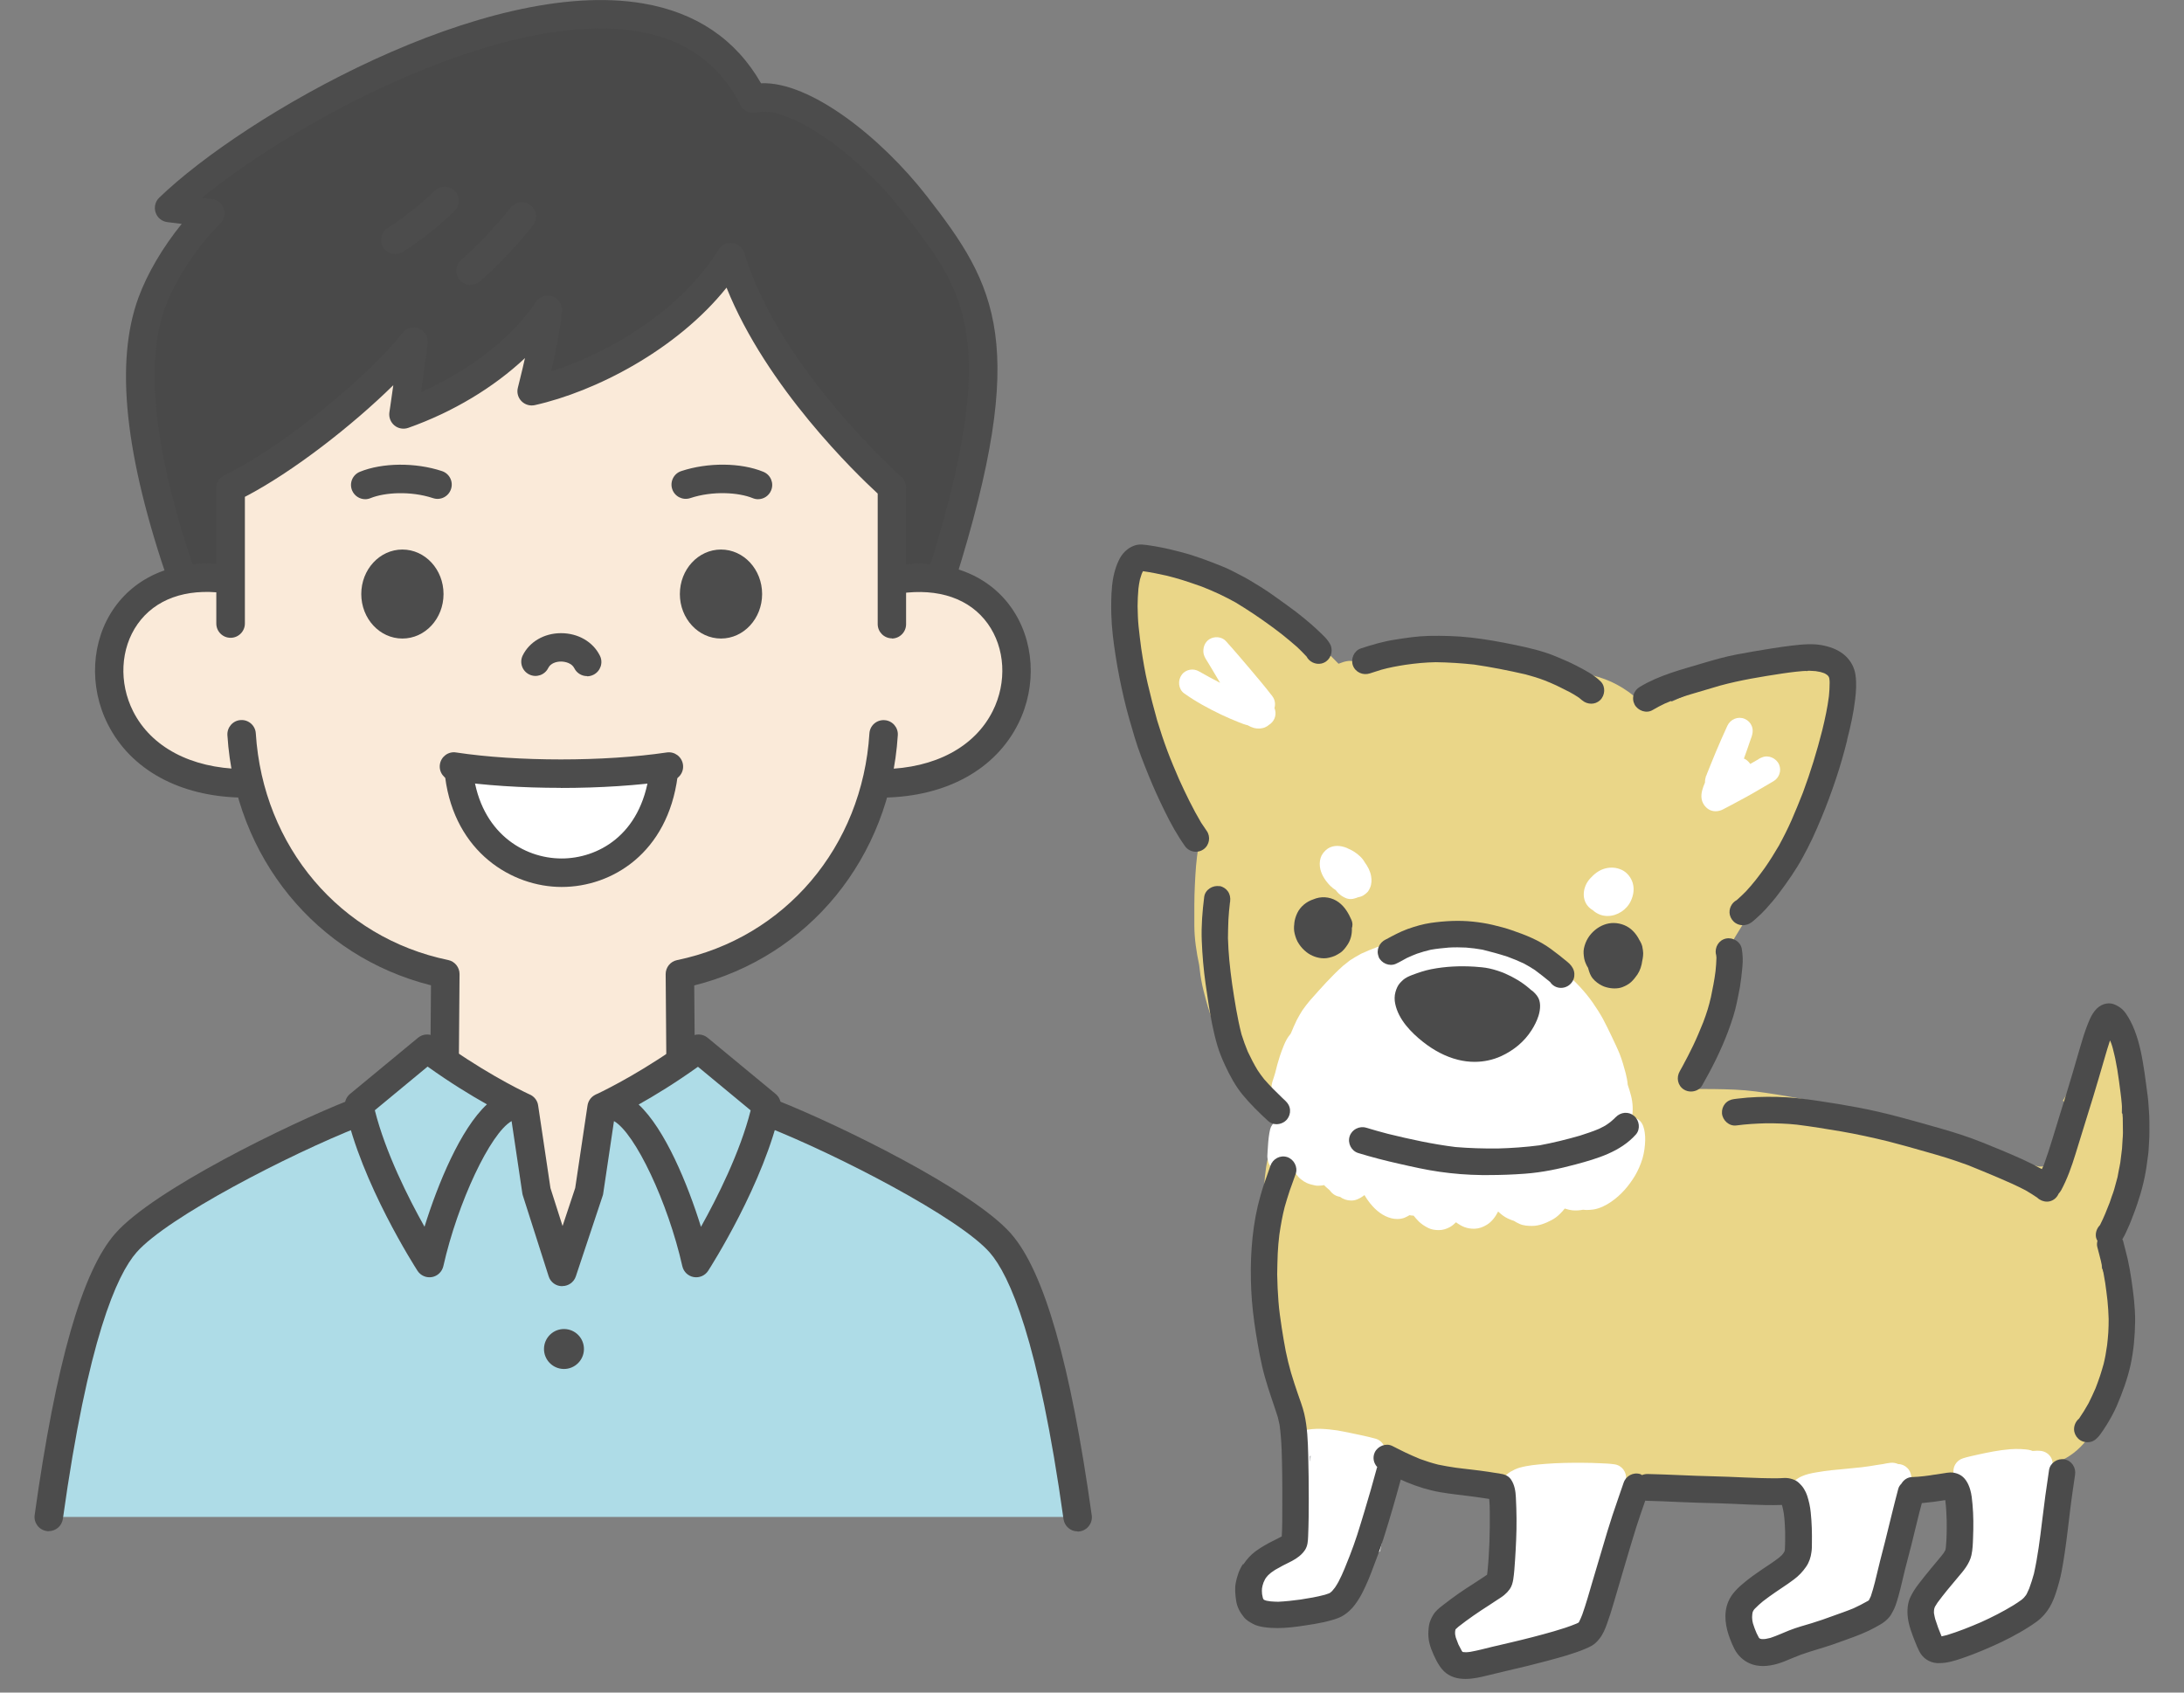 <?xml version="1.0" encoding="UTF-8"?><svg id="_レイヤー_23" xmlns="http://www.w3.org/2000/svg" width="240" height="186" viewBox="0 0 240 186"><rect x="0" y="0" width="240" height="186" fill="#808080" stroke="none"/><defs><style>.cls-1{fill:#faead9;}.cls-2{fill:#494949;}.cls-3{fill:#5a5c62;}.cls-4{fill:#ead688;}.cls-5{fill:#fff;}.cls-6{fill:#4c4c4c;}.cls-7{fill:#aedce7;}.cls-8{fill:#4b4b4b;}</style></defs><path class="cls-7" d="M118.42,166.7H5.39c2.06-14.69,4.82-25.84,8.46-30,3.79-4.32,18.59-11.71,25.64-14.49l-.02-.69,7.47-6.19c5.73,4.25,10.66,6.47,10.66,6.47l1.37,9.21,2.83,8.86,2.95-8.86,1.37-9.21s4.93-2.22,10.65-6.47l7.48,6.19.03.69c7.04,2.78,21.9,10.17,25.69,14.49,3.65,4.15,6.4,15.31,8.46,30Z"/><path class="cls-2" d="M103.41,63.87c8.08-25.73,4.54-32-2.65-41.24-5.59-7.19-13.7-12.78-17.86-11.68-11.19-22.35-53.09,1.3-64.18,12,0,0,2.19.26,4.52.59-2.6,2.63-5.13,6.29-6.41,9.79-2.71,7.36-.88,18.33,3.37,30.63,2.78-.52,5.3-.26,5.3-.26v-9.97c6.89-3.3,16.57-11.48,20.11-16.08-.59,4.52-1.12,7.99-1.12,7.99,5.9-2.08,12.33-6.17,15.86-11.51-.2,2.95-1.77,8.97-1.77,8.97,6.5-1.44,16.76-6.49,21.88-14.75,3.95,13.21,17.7,25.31,17.7,25.31v10.12c2.73-.5,5.25.11,5.25.11Z"/><path class="cls-1" d="M74.87,116.78c-4.82,3.31-8.63,5.03-8.63,5.03l-1.37,9.2-2.95,8.86-2.83-8.86-1.37-9.21s-3.96-1.78-8.9-5.22l.21-9.46c-6.74-1.34-18.3-7.62-21.53-20.95-20.07.03-20.33-24.49-1.81-22.46l-.18-10c6.89-3.3,16.57-11.48,20.11-16.08-.59,4.52-1.12,7.99-1.12,7.99,5.9-2.08,12.33-6.17,15.86-11.51-.2,2.95-1.77,8.97-1.77,8.97,6.5-1.44,16.76-6.49,21.88-14.75,3.95,13.21,17.7,25.31,17.7,25.31l.09,10.08c18.52-2.03,18.26,22.49-1.81,22.46-1.32,6.75-7.73,18.11-21.64,20.95l.06,9.65Z"/><path class="cls-5" d="M50.51,84.43c5.45.7,16.32.7,22.17.09-.7,15.56-21.48,14.87-22.17-.09Z"/><path class="cls-6" d="M97.13,87.65c-.85,0-1.55-.68-1.56-1.54-.02-.86.67-1.58,1.54-1.59,5.64-.1,10-2.43,11.98-6.38,1.59-3.17,1.37-6.94-.55-9.61-1.97-2.74-5.39-3.92-9.62-3.32-.86.12-1.65-.47-1.77-1.33s.47-1.65,1.33-1.77c5.36-.76,9.96.91,12.6,4.59,2.59,3.6,2.91,8.64.81,12.84-2.52,5.03-7.88,7.98-14.72,8.11-.01,0-.02,0-.03,0Z"/><path class="cls-6" d="M26.57,87.65s-.02,0-.03,0c-6.81-.13-12.17-3.06-14.69-8.06-2.11-4.17-1.83-9.2.72-12.81,2.59-3.67,7.11-5.39,12.39-4.71.86.11,1.46.89,1.35,1.75-.11.86-.9,1.46-1.75,1.35-4.16-.53-7.51.68-9.44,3.41-1.89,2.68-2.08,6.44-.49,9.59,1.99,3.93,6.35,6.24,11.96,6.34.86.02,1.55.73,1.54,1.59-.02.85-.71,1.54-1.56,1.54Z"/><path class="cls-6" d="M48.74,65.28c0,2.7-2.02,4.89-4.52,4.89s-4.52-2.19-4.52-4.89,2.02-4.89,4.52-4.89,4.52,2.19,4.52,4.89Z"/><path class="cls-6" d="M74.71,65.28c0,2.7,2.03,4.89,4.52,4.89s4.52-2.19,4.52-4.89-2.02-4.89-4.52-4.89-4.52,2.19-4.52,4.89Z"/><path class="cls-6" d="M64.51,74.3c-.57,0-1.13-.32-1.4-.87-.27-.54-.96-.73-1.47-.73h0c-.51,0-1.14.19-1.39.7-.38.78-1.32,1.1-2.09.72-.78-.38-1.1-1.32-.72-2.09.74-1.5,2.34-2.44,4.19-2.45h.02c1.87,0,3.51.94,4.27,2.47.39.77.07,1.71-.7,2.1-.22.11-.46.17-.7.17Z"/><path class="cls-6" d="M40.14,54.86c-.62,0-1.2-.37-1.45-.97-.33-.8.05-1.71.85-2.04,2.47-1.01,6.1-1.05,9.03-.08.82.27,1.27,1.16.99,1.98-.27.82-1.16,1.27-1.98.99-2.49-.82-5.33-.62-6.86,0-.19.08-.4.12-.59.12Z"/><path class="cls-6" d="M83.3,54.86c-.2,0-.4-.04-.59-.12-1.52-.62-4.36-.83-6.86,0-.82.27-1.71-.17-1.98-.99-.27-.82.17-1.71.99-1.98,2.93-.97,6.56-.94,9.03.08.8.33,1.18,1.24.85,2.04-.25.61-.83.97-1.45.97Z"/><path class="cls-6" d="M48.86,117.47s0,0-.01,0c-.86,0-1.56-.71-1.55-1.58l.06-7.61c-12.6-3.17-21.53-14.06-22.37-27.49-.05-.86.6-1.61,1.46-1.66.86-.06,1.61.6,1.66,1.46.79,12.45,9.28,22.46,21.14,24.91.73.15,1.25.8,1.25,1.54l-.07,8.87c0,.86-.71,1.55-1.56,1.55Z"/><path class="cls-6" d="M74.78,117.47c-.86,0-1.56-.69-1.56-1.55l-.07-8.87c0-.75.52-1.39,1.25-1.54,11.86-2.45,20.36-12.46,21.14-24.91.05-.86.79-1.52,1.66-1.46.86.05,1.52.8,1.46,1.66-.85,13.44-9.77,24.33-22.37,27.49l.06,7.61c0,.86-.69,1.57-1.55,1.58,0,0,0,0-.01,0Z"/><path class="cls-6" d="M20.06,65.23c-.65,0-1.26-.41-1.48-1.05-4.87-14.09-5.97-24.39-3.36-31.49.98-2.66,2.68-5.54,4.75-8.09-.93-.12-1.56-.19-1.57-.19-.6-.07-1.11-.48-1.3-1.06-.19-.57-.04-1.21.4-1.63C26.85,12.7,53.36-2.59,70.68.38c5.84,1,10.19,3.95,12.95,8.77,5.39-.23,13.2,5.95,18.23,12.42,7.67,9.86,11.29,16.22,3.09,42.31-.26.82-1.14,1.28-1.96,1.02-.82-.26-1.28-1.14-1.02-1.96,8.09-25.74,4.07-30.9-2.58-39.45-5.86-7.54-13.25-11.91-16.22-11.13-.72.19-1.47-.15-1.8-.81-2.24-4.48-6.01-7.2-11.21-8.09C55.44.94,32.64,13.2,22.21,21.73c.36.05.73.1,1.11.15.59.08,1.08.49,1.27,1.05s.05,1.18-.37,1.6c-2.62,2.65-4.94,6.19-6.06,9.23-2.32,6.3-1.18,16.19,3.38,29.38.28.82-.15,1.71-.97,1.99-.17.06-.34.09-.51.09Z"/><path class="cls-6" d="M98.02,70.15c-.86,0-1.57-.7-1.57-1.57v-14.34c-2.42-2.23-12.21-11.68-16.61-22.63-5.48,6.85-14.43,11.43-21.07,12.91-.53.12-1.09-.05-1.47-.44-.38-.39-.53-.95-.39-1.48,0-.03.38-1.47.78-3.25-3.42,3.22-7.93,5.94-12.83,7.67-.52.18-1.1.08-1.52-.27s-.63-.9-.55-1.44c0-.02.18-1.17.43-2.98-4.43,4.36-11.01,9.52-16.31,12.27v13.92c0,.86-.7,1.57-1.57,1.57s-1.57-.7-1.57-1.57v-14.89c0-.6.35-1.15.89-1.41,6.59-3.16,16.08-11.13,19.55-15.62.43-.56,1.19-.76,1.84-.49.65.27,1.04.95.95,1.65-.27,2.06-.53,3.92-.73,5.33,4.51-2.01,9.63-5.4,12.61-9.91.39-.59,1.13-.85,1.81-.62.67.23,1.11.88,1.06,1.59-.12,1.8-.71,4.61-1.18,6.66,6.47-2.05,14.3-6.76,18.4-13.37.32-.52.93-.81,1.54-.73.61.08,1.12.51,1.29,1.1,3.78,12.62,17.1,24.46,17.24,24.58.34.3.53.73.53,1.17v15.04c0,.86-.7,1.57-1.57,1.57Z"/><path class="cls-6" d="M5.36,168.27c-.07,0-.15,0-.22-.02-.86-.12-1.45-.91-1.33-1.77,2.33-16.67,5.22-26.78,8.85-30.92,4.21-4.81,19.03-12.02,25.66-14.64.8-.32,1.71.08,2.03.88.32.8-.08,1.71-.88,2.03-7.72,3.05-21.08,9.94-24.46,13.79-2.18,2.48-5.35,9.58-8.1,29.29-.11.78-.78,1.35-1.55,1.35Z"/><path class="cls-6" d="M118.42,168.29c-.77,0-1.44-.57-1.55-1.35-2.75-19.71-5.93-26.81-8.11-29.3-3.38-3.85-16.74-10.74-24.46-13.79-.8-.32-1.2-1.23-.88-2.03.32-.8,1.23-1.2,2.03-.88,6.63,2.62,21.45,9.83,25.66,14.64,3.63,4.15,6.53,14.26,8.86,30.94.12.86-.48,1.65-1.33,1.77-.07.01-.15.02-.22.02Z"/><path class="cls-6" d="M61.78,141.34s0,0-.01,0c-.68,0-1.28-.44-1.48-1.09l-2.83-8.86c-.03-.08-.04-.16-.06-.25l-1.18-7.94c-2.33,1.32-5.92,8.92-7.5,15.94-.14.61-.63,1.09-1.25,1.2-.62.11-1.25-.16-1.59-.69-.25-.39-6.2-9.66-7.95-17.9-.12-.57.08-1.16.53-1.53l7.48-6.18c.56-.46,1.35-.48,1.93-.05,4.83,3.58,9.12,5.71,10.14,6.19.11.05.22.1.32.15.46.25.75.69.81,1.17l1.35,9.06,1.33,4.17,1.39-4.18,1.35-9.05c.07-.48.35-.92.81-1.17.11-.06.21-.11.32-.15,1.02-.49,5.31-2.61,10.14-6.19.58-.43,1.38-.41,1.93.05l7.48,6.18c.45.37.65.96.53,1.53-1.76,8.24-7.7,17.51-7.95,17.9-.34.53-.97.8-1.59.69-.62-.11-1.11-.58-1.25-1.2-1.58-7.01-5.18-14.61-7.51-15.94l-1.18,7.94c-.01.09-.03.18-.06.26l-2.95,8.86c-.21.64-.81,1.07-1.48,1.07ZM41.19,122.01c1.17,4.65,3.7,9.67,5.46,12.8,1.45-4.67,3.94-10.74,6.86-13.45-1.75-.98-4.03-2.37-6.52-4.15l-5.79,4.79ZM70.17,121.37c2.92,2.71,5.41,8.78,6.86,13.45,1.75-3.14,4.29-8.15,5.46-12.8l-5.79-4.79c-2.49,1.78-4.77,3.17-6.52,4.15Z"/><path class="cls-6" d="M43.44,27.93c-.52,0-1.03-.26-1.33-.73-.46-.73-.24-1.7.5-2.16,2.8-1.75,5.12-4.04,5.14-4.07.61-.61,1.6-.61,2.21,0,.61.61.61,1.6,0,2.21-.1.1-2.58,2.56-5.69,4.5-.26.16-.55.24-.83.24Z"/><path class="cls-6" d="M51.7,31.31c-.44,0-.88-.19-1.19-.55-.56-.66-.48-1.65.18-2.21,2.74-2.34,5.39-5.69,5.42-5.72.53-.68,1.52-.8,2.2-.26.68.53.8,1.52.26,2.2-.12.15-2.86,3.63-5.85,6.17-.29.25-.66.37-1.01.37Z"/><path class="cls-6" d="M64.17,148.28c-.02,1.21-1.02,2.18-2.23,2.16-1.21-.02-2.18-1.02-2.16-2.23.02-1.21,1.02-2.18,2.23-2.16,1.22.02,2.18,1.02,2.16,2.23Z"/><path class="cls-6" d="M61.63,86.58c-4.25,0-8.48-.27-11.98-.8-.85-.13-1.44-.93-1.31-1.78.13-.86.93-1.45,1.78-1.31,6.73,1.02,16.25,1.02,23.15,0,.85-.13,1.65.46,1.78,1.32.13.86-.46,1.65-1.32,1.78-3.59.53-7.86.8-12.1.8Z"/><path class="cls-6" d="M61.72,97.47h-.01c-5.41,0-11.72-3.78-12.79-12.05-.11-.86.49-1.64,1.35-1.75.85-.11,1.64.49,1.75,1.35.83,6.43,5.47,9.32,9.69,9.32h.01c3.87,0,8.71-2.46,9.63-9.41.11-.86.9-1.46,1.76-1.35.86.11,1.46.9,1.35,1.76-1.1,8.38-7.19,12.13-12.73,12.13Z"/><path class="cls-3" d="M161.08,183.31c.69,0,1.4-.17,2.25-.38.7-.17,1.4-.35,2.1-.51,1.48-.34,2.95-.7,4.42-1.09,1.34-.36,2.73-.73,4.01-1.27.17-.07.34-.15.5-.24.17-.09.32-.24.51-.48.29-.37.49-.88.65-1.34.24-.69.47-1.38.68-2.08l.1-.32c.4-1.39.81-2.78,1.22-4.17l.27-.92c.3-1,.6-2.01.91-3.01.29-.9.59-1.79.9-2.68l.11-.31c.17-.49.63-.82,1.14-.82.04,0,.07,0,.11,0,.04,0,.07,0,.11.02,1.15.03,2.3.08,3.45.13h.14c1.35.07,2.71.1,4.06.14.84.02,1.68.06,2.52.1,1.15.05,2.34.11,3.49.11.36,0,.73,0,1.1-.02.01,0,.03,0,.04,0,.5,0,.95.31,1.13.78l.06.18c.1.38.16.67.21.97.09.68.14,1.35.16,2.21,0,.68.01,1.35-.03,2.01,0,.03-.01.12-.02.15,0,.05-.02.11-.03.16-.02.08-.04.15-.06.22-.02.05-.08.18-.1.23-.08.15-.14.24-.2.32-.12.15-.19.24-.26.32-.16.16-.28.27-.41.38-.51.41-1.03.75-1.55,1.09l-.49.32c-.53.36-1.16.8-1.76,1.29-.69.57-1.21,1.07-1.46,1.68-.36.85-.28,1.92.22,3.2.13.33.26.65.43.96.25.48.63.84,1.1,1.05.28.12.61.18.97.18s.75-.06,1.17-.17c.46-.12.91-.32,1.4-.52l.19-.08c.68-.29,1.34-.53,2.02-.74l.59-.18c.91-.28,1.77-.54,2.63-.85l.72-.26c.83-.3,1.61-.58,2.35-.93.4-.19.79-.4,1.18-.62.29-.17.51-.34.7-.57.08-.1.19-.29.26-.43.08-.16.17-.32.22-.49.32-.91.53-1.84.77-2.83l.23-.94c.11-.45.58-2.25.7-2.71l.65-2.64c.17-.67.34-1.34.52-2.01.13-.49.56-.85,1.07-.9.78-.07,1.59-.17,2.49-.32.07-.01.13-.02.19-.02.27,0,.52.09.74.25.27.2.44.5.47.84l-.02-.12c.12.86.16,1.58.18,2.43,0,1.01,0,2.07-.1,3.12-.02.15-.04.25-.05.35,0,.06-.03.14-.05.19-.02.05-.04.1-.06.14-.02.03-.08.16-.09.19-.07.11-.14.22-.21.33-.33.45-.65.82-.96,1.19-.17.2-.34.4-.51.61-.47.58-.94,1.16-1.39,1.75-.28.36-.51.73-.7,1.11-.19.39-.26.96-.18,1.6.09.74.4,1.54.7,2.31.16.4.3.72.45,1.02.18.35.53.58.94.61.07,0,.13,0,.19,0,.7,0,1.48-.26,2.17-.5,1.24-.43,2.56-.97,4.15-1.72.56-.26,1.15-.57,1.9-1,.69-.39,1.27-.76,1.77-1.13.43-.31.79-.72,1.07-1.2.23-.39.44-.87.6-1.4.27-.86.45-1.51.57-2.13.34-1.8.57-3.67.78-5.49.13-1.11.27-2.22.43-3.33.09-.59.18-1.19.27-1.78.02-.11-.03-.24-.13-.29-.02,0-.03,0-.05,0-.56,0-1.06-.39-1.18-.94-.13-.55.14-1.11.64-1.36.74-.36,1.43-.92,2.05-1.65.23-.27.57-.43.92-.43.06,0,.12,0,.19.01l.12.02s.14-.05.37-.36c.24-.32.46-.66.67-1.01.4-.64.72-1.25.97-1.83.72-1.65,1.19-3.04,1.48-4.35.3-1.38.46-2.87.48-4.55.02-1.47-.19-2.98-.39-4.4-.11-.72-.24-1.44-.4-2.15-.08-.37-.18-.74-.28-1.11-.06-.25-.13-.49-.19-.74-.02-.05-.05-.1-.06-.12-.14-.35-.12-.74.07-1.07.02-.04.06-.09.08-.13.17-.29.35-.7.55-1.14l.11-.26c.1-.22.19-.46.27-.69l.15-.38c.14-.36.27-.72.39-1.09.5-1.46.85-2.92,1.02-4.36l.06-.46c.04-.26.08-.52.09-.77l.08-1.41c.02-.27.01-.54,0-.81v-.51c0-.29,0-.59-.02-.88l-.04-.54c-.03-.52-.07-1.04-.13-1.56-.1-.83-.21-1.66-.33-2.49-.23-1.55-.48-3.05-1.03-4.45-.11-.29-.23-.57-.38-.84-.29-.55-.51-.95-.83-1.14-.2-.12-.33-.19-.43-.2,0,0,0,0-.01,0-.11,0-.21.03-.29.07-.38.2-.65.71-.92,1.41-.35.86-.62,1.8-.88,2.71l-.72,2.5c-.22.77-.45,1.51-.68,2.24l-.16.51c-.02.08-.05.15-.09.22,0,.09-.03.18-.06.28,0,0-.71,2.32-.87,2.85-.42,1.37-.85,2.8-1.35,4.18-.02.04-.07.16-.09.2-.17.34-.49.61-.86.69-.21.04-.41.07-.6.07s-.39-.02-.57-.07c-.18,0-.37-.05-.54-.14l-.21-.11c-.41-.22-.83-.44-1.25-.63-1.25-.56-2.62-1.13-4.32-1.81-1.22-.49-2.59-.94-4.31-1.44l-.45-.13c-1.36-.39-2.71-.78-4.08-1.14-1.24-.32-2.86-.73-4.49-1.03-1.4-.26-2.88-.5-4.4-.73-.55-.08-1.11-.15-1.66-.21l-.69-.13c-1.49-.28-2.99-.52-4.46-.71-1.38-.18-2.77-.23-4.45-.25h-1.66c-.53,0-.99-.34-1.15-.84-.16-.5.02-1.05.44-1.36,1.21-2.07,2.12-3.97,2.8-5.79.19-.52.38-1.03.53-1.55.14-.46.27-.93.36-1.4l.09-.45c.09-.4.17-.8.24-1.21.1-.61.18-1.26.26-2.12.06-.61.04-1.16-.06-1.7,0,0-.04-.05-.13-.09-.49-.22-.78-.74-.7-1.28,0,0,.02-.13.02-.14.03-.16.09-.33.17-.47l.9-1.46c.22-.36.61-.58,1.04-.58.01,0,.03,0,.05,0,.22-.05.48-.28.63-.43l.18-.17c.28-.24.54-.51.79-.78.51-.55.96-1.08,1.35-1.61.87-1.16,1.78-2.42,2.52-3.79.36-.67.72-1.34,1.04-2.03.33-.71.64-1.44.95-2.17.57-1.36,1.11-2.8,1.6-4.29.41-1.21.79-2.54,1.2-4.17.32-1.27.68-2.77.86-4.3.09-.74.16-1.61.04-2.4-.08-.54-.32-.99-.71-1.37-.4-.39-.97-.65-1.77-.84-.38-.09-.81-.13-1.3-.13-.62,0-1.26.07-1.91.15-.74.09-1.47.19-2.2.31-1.25.2-2.49.41-3.73.64-1.23.23-2.42.58-3.64.94l-.95.28c-2.02.59-3.92,1.15-5.62,2.17-.08.05-.12.09-.14.12,0,.04,0,.07,0,.09-.07.43-.37.8-.78.95-.14.05-.28.07-.42.07-.29,0-.57-.1-.79-.29-.51-.44-1.05-.81-1.59-1.11-.7-.38-1.47-.68-2.37-.91-.14-.04-.27-.1-.39-.18-.52-.37-1.12-.68-1.74-1-.69-.36-1.42-.67-2.1-.95-1.42-.59-2.96-.93-4.42-1.23-1.27-.26-2.95-.58-4.65-.77-1.13-.12-2.29-.18-3.57-.18-.3,0-.6,0-.9.01-1.17.02-2.37.21-3.53.39-1.32.21-2.59.6-3.56.92-.05.02-.11.12-.11.23,0,.35-.15.69-.41.92-.22.2-.51.3-.8.3-.05,0-.11,0-.17-.01l-.18-.03c-.17.01-.42.11-.72.23-.14.06-.3.08-.44.08-.32,0-.63-.13-.87-.36l-.71-.72s-.15-.13-.17-.15c-.35-.34-.47-.86-.29-1.32.03-.08.05-.15.04-.19,0-.03-.06-.11-.16-.25-.15-.22-.4-.46-.64-.68l-.14-.13c-.26-.25-.52-.5-.79-.73-.67-.58-1.19-1.01-1.7-1.39-.71-.53-1.42-1.05-2.14-1.56-.53-.38-1.07-.76-1.63-1.1l-1.2-.73c-.21-.13-.44-.25-.66-.37l-.36-.19c-.53-.28-1.15-.61-1.78-.86-1.41-.57-2.93-1.16-4.47-1.55-.76-.2-1.46-.37-2.16-.5-.34-.06-.67-.12-1.01-.17l-.14-.02c-.25-.04-.51-.08-.77-.08-.14,0-.24.02-.32.05-.14.06-.21.09-.28.13-.12.08-.21.16-.31.24-.15.13-.31.37-.44.65-.32.68-.53,1.49-.63,2.48-.1,1-.09,2-.07,2.85.04,1.54.25,3.06.47,4.48.22,1.45.51,2.93.88,4.51.34,1.47.76,2.91,1.17,4.26.41,1.36.94,2.69,1.49,4.04.5,1.23,1.08,2.51,1.78,3.93.73,1.49,1.4,2.64,2.11,3.62.07.09.18.1.21.1.07-.01.14-.02.21-.02.32,0,.63.12.86.34.28.27.42.65.36,1.04-.19,1.21-.27,2.43-.32,3.47-.07,1.51-.06,3.08-.05,4.47,0,1.21.17,2.5.5,4.05.01.04.02.09.02.14.07.76.18,1.47.32,2.15.06.29.14.58.21.86l.09.35c.16.62.32,1.14.49,1.67.02.05.03.11.04.16l.06.37c.05.27.09.55.15.82.17.82.35,1.56.56,2.26.19.62.45,1.28.79,2.02.6,1.29,1.14,2.19,1.75,2.94.84,1.03,1.81,1.96,2.73,2.81.43.1.79.41.91.84.12.42.02.87-.29,1.19-.18.57-.23,1.14-.26,1.62l-.08,1.12c.03.16.04.43,0,.6-.06.23-.1.47-.14.71-.08.55-.13,1.1-.17,1.65,0,.1-.03.2-.06.3l-.09.27c-.23.69-.43,1.41-.62,2.19-.33,1.38-.54,2.83-.65,4.45-.1,1.39-.11,2.86-.04,4.5.06,1.33.21,2.76.49,4.51.24,1.55.52,3.2.97,4.8.24.85.53,1.69.81,2.53.2.6.41,1.21.6,1.81.09.34.16.65.22.95.26,1.8.28,3.54.31,5.23,0,0,0,.45,0,.47.01,1.2.02,2.4,0,3.6v.59c0,.9-.01,1.79-.07,2.69-.02.41-.26.79-.62.99-.28.15-.56.3-.84.44-.34.17-.69.34-1.01.54-.3.18-.6.37-.88.57-.37.27-.73.65-1.05,1.13-.27.41-.47.95-.6,1.6-.1.49-.04,1.04.05,1.56.06.42.27.83.62,1.25.11.13.37.27.61.4.1.06.34.16.81.23.41.06.83.09,1.29.09.97,0,1.96-.13,2.89-.28.66-.1,1.32-.2,1.97-.35.33-.07.66-.15.98-.25.16-.05.32-.11.48-.17.24-.1.48-.26.78-.53.36-.32.67-.79.94-1.24.18-.3.33-.61.48-.93l.1-.2c.19-.4.35-.82.52-1.23l.09-.24c.29-.73.56-1.47.83-2.22.02-.05.03-.09.06-.13.01-.05.03-.11.04-.14l.1-.28c.1-.27.19-.55.28-.82.62-1.94,1.23-4.04,1.88-6.41.09-.34.33-.63.65-.78.16-.08.34-.12.52-.12s.34.04.5.11l.23.1c.13.06.26.12.4.18,1.21.5,2.32.83,3.41,1.01.8.14,1.61.23,2.41.33l1.05.13c.43.06.86.12,1.28.19l.6.09c.56.08.98.54,1.03,1.1.04.48.05.97.06,1.45.02,2.7-.06,4.86-.27,6.82-.02.14-.03.25-.05.36-.05.32-.23.6-.49.78-.12.08-.51.35-.51.35-.31.21-.61.41-.92.61l-.14.09c-.54.35-1.07.69-1.59,1.06-.56.4-1.12.8-1.65,1.22-.32.26-.62.49-.73.69-.19.31-.29.56-.32.77-.06.37-.07.67-.05.97.05.68.38,1.42.74,2.12.2.39.4.68.61.88.42.41,1.04.5,1.48.5h.02Z"/><path class="cls-4" d="M123.73,70.15c-.04-.31-.08-.62-.1-.94-.01-.28,0-.56.03-.84.06-.58.53-1.05,1.08-1.19-.11-.38-.21-.76-.32-1.14-.1-.36-.2-.72-.29-1.08-.1-.4-.21-.82-.16-1.23.1-.7.64-1.28,1.31-1.47.86-.24,1.79-.08,2.63.2,1.05.36,2.02.85,2.96,1.42.37.04.74.11,1.11.19.8.16,1.58.41,2.35.69,1.55.55,3.02,1.26,4.46,2.06,1.35.75,2.66,1.6,3.95,2.46,1.29.86,2.53,1.83,3.63,2.93.24.24.48.49.72.73.37-.14.73-.28,1.13-.31.41-.03.8.07,1.11.31.12-.02.24-.03.36-.05.33-.04.66-.08.98-.11,0,0,.01,0,.02,0,.19-.04.39-.07.58-.11.44-.14.9-.25,1.35-.33.05-.06.11-.11.17-.16.28-.21.58-.31.91-.4.53-.14,1.06-.23,1.59-.34,1.86-.38,3.81-.36,5.69-.15,2.08.24,4.16.73,6.06,1.62.27.13.53.27.8.41,1,.32,1.99.64,2.99.96.27-.35.69-.58,1.14-.57.45,0,.87.08,1.29.19.04,0,.09.01.13.02.55.08,1.1.17,1.64.3.93.24,1.84.57,2.68,1.03.86.47,1.69,1.03,2.36,1.75.02,0,.05-.01.07-.02.24-.11.49-.22.74-.31.73-.26,1.61-.45,2.33-.03.2.12.35.27.49.45.49-.22.98-.44,1.48-.63,0,0,.01,0,.02,0,.14-.34.41-.64.77-.8,1.01-.45,2.05-.82,3.09-1.18.13-.04.25-.08.38-.12.21-.42.62-.73,1.12-.82.64-.12,1.3-.13,1.96-.17.41-.02.83-.06,1.25-.04.46.02.93.03,1.39.12.27.06.53.16.77.29.53-.18,1.09-.36,1.66-.27.31.05.67.11.94.29,0,0,.01,0,.02.01.27-.32.7-.51,1.12-.52.93-.01,1.85.72,2.2,1.56.41.97.3,2.02.06,3.02-.32,1.39-.84,2.72-1.4,4.03-.77,1.81-1.58,3.6-2.35,5.4-.59,1.39-1.12,2.8-1.67,4.21-.28.72-.56,1.44-.85,2.15-.29.73-.58,1.46-.91,2.17-.35.73-.68,1.47-1.08,2.17-.38.68-.77,1.35-1.17,2.02-.41.68-.82,1.36-1.24,2.03-.2.32-.4.65-.6.98-.03.05-.06.1-.09.15-.14.97-.35,1.93-.54,2.88-.16.82-.38,1.62-.58,2.43-.11.45-.28.89-.42,1.32-.13.39-.29.77-.44,1.15-.13.33-.3.65-.46.97-.2.4-.4.79-.63,1.17-.1.16-.24.29-.38.4-.21.8-.42,1.61-.65,2.41-.36,1.27-.73,2.54-1.14,3.81,1-.01,2-.01,3,0,1.53.02,3.07.06,4.59.26,1.52.2,3.03.44,4.53.72.81.15,1.63.31,2.43.48.75.16,1.48.35,2.21.55,1.5.41,2.98.9,4.44,1.41,1.42.5,2.84,1.02,4.25,1.55,1.53.58,3.05,1.17,4.54,1.83.66.29,1.31.61,1.96.92.87.42,1.74.87,2.64,1.21.2.06.39.12.59.17.05,0,.11.02.16.02.02,0,.04,0,.05,0,.03-.03.06-.06.09-.09.1-.12.2-.24.29-.36.09.06.18.12.27.18.19.12.42.18.63.23.13.03.26.05.38.05.38,0,.75-.14,1.03-.42.1-.1.17-.2.24-.31.06.03.13.05.2.07.69.19,1.45-.17,1.73-.84.27-.65.48-1.33.71-1.99.2-.58.4-1.16.59-1.74.12-.31.26-.62.3-.95.03-.14.04-.27.05-.41,0-.19-.05-.37-.1-.56-.07-.28-.23-.52-.44-.7.11-.18.21-.35.32-.53.26-.46.51-.93.75-1.4.33-.76.63-1.52.92-2.29.13-.39.26-.78.39-1.17.1-.29.22-.58.36-.85.1-.2.2-.39.34-.57.16-.22.34-.38.56-.55.66-.49,1.53-.35,2.04.26.26.31.39.65.44,1.05.02.16.04.32.05.48.25,2.3.37,4.62.31,6.93.26.19.48.45.57.77.03.11.07.23.09.35.11.21.18.45.19.7.01.24.02.47.02.71,0,.12.02.24.02.36.04.76.05,1.52,0,2.28-.09,1.49-.39,2.97-.77,4.42-.3,1.15-.69,2.28-1.12,3.38-.23.58-.46,1.15-.69,1.73-.14.41-.29.82-.58,1.15,0,.05.02.1.02.16.03.34.05.68.06,1.01.31.71.58,1.44.82,2.18,1.02,3.19,1.23,6.61.35,9.85-.22.8-.48,1.58-.8,2.34-.11.26-.21.55-.34.81-.03.09-.08.17-.12.25.03.25.01.5-.06.77-.12.43-.33.85-.54,1.24-.22.39-.45.76-.72,1.12-.78,1.07-1.77,1.99-2.98,2.56-1.26.6-2.61,1.02-3.97,1.33-1.38.31-2.78.57-4.18.78-.67.1-1.35.15-2.02.19-.34.02-.68.04-1.02.06-.22,0-.44.03-.67.03s-.47-.02-.69-.09c-.38-.13-.71-.37-.89-.71-.25.03-.5.06-.75.08-.11.01-.22.01-.33.02,0,.01,0,.03-.01.04-.12.29-.34.49-.57.69-.24.22-.63.32-.93.42-.38.14-.77.27-1.16.37-.94.25-1.89.39-2.85.55-.62.1-1.25.14-1.87.21-.26.03-.52.04-.78.06-.35.02-.71.06-1.06.07-.79.03-1.57.05-2.36.05-.73,0-1.46-.03-2.19-.08-1.59-.1-3.18-.19-4.78-.23-1.58-.04-3.16-.18-4.69-.56-1.55-.39-3.05-.94-4.54-1.5,0,0,0,0,0,0-.13,0-.27,0-.4,0-.17.4-.52.76-.95.85-.76.16-1.51.3-2.28.38-.78.09-1.57.15-2.35.2-.78.04-1.56.07-2.34.07-.85,0-1.7-.03-2.55-.08-1.9-.13-3.77-.45-5.65-.76-.49-.08-.98-.17-1.46-.25-.66-.06-1.33-.12-1.99-.19-1.04-.12-2.12-.19-3.14-.45-.32-.08-.58-.29-.77-.54-.84-.11-1.68-.26-2.51-.47-.7-.18-1.39-.38-2.08-.59-.25-.08-.51-.16-.76-.24,0,.17-.03.34-.1.51-.2.5-.56.82-1.08.97-.16.04-.33.06-.5.06-.23,0-.46-.03-.68-.04-.49-.04-.98-.08-1.47-.13-1-.12-1.99-.34-2.94-.66-.55-.19-1.09-.38-1.62-.62-.48-.22-.96-.47-1.41-.74-.43-.26-.87-.53-1.29-.82-.24-.16-.47-.33-.69-.5-.13-.1-.24-.21-.33-.34-.32-.24-.62-.5-.91-.78-.57-.55-.55-1.51,0-2.06.04-.04.09-.06.14-.09-.58-1.28-1.09-2.59-1.54-3.92-.32-.93-.61-1.86-.88-2.8-.73-.08-1.28-.68-1.3-1.42-.06-1.73-.1-3.45-.12-5.18-.19-1.34-.3-2.71-.29-4.07,0-1.58.09-3.18.37-4.74.14-.79.32-1.57.5-2.35.05-.74.12-1.48.23-2.22.18-1.15.57-2.28.99-3.37.04-.15.07-.29.11-.44.11-.4.23-.78.36-1.17-.46-.4-.92-.8-1.37-1.23-.49-.47-.95-.97-1.39-1.48-.06-.07-.11-.14-.17-.21-.49-.07-.93-.38-1.16-.86-.42-.91-.84-1.83-1.24-2.75-1.2-2.22-2.16-4.59-2.8-7.04-.01-.03-.01-.06-.02-.09-.11-.42-.23-.84-.32-1.27-.16-.75-.27-1.51-.35-2.28-.3-1.42-.52-2.85-.53-4.3,0-1.51-.02-3.03.06-4.54.07-1.37.14-2.72.39-4.07.08-.41.17-.81.27-1.21-.26-.44-.51-.88-.76-1.32-.23-.41-.46-.81-.67-1.23-.31-.61-.61-1.23-.92-1.84-.33-.67-.61-1.35-.9-2.04-.28-.66-.55-1.32-.8-1.99-.11-.29-.22-.57-.33-.86,0-.01-.01-.03-.02-.04-.15-.31-.29-.63-.44-.95-.27-.6-.54-1.2-.8-1.81-.23-.54-.43-1.08-.63-1.63-.18-.48-.36-.95-.51-1.44-.2-.68-.41-1.36-.61-2.03-.07-.23-.11-.47-.16-.7-.01-.05-.02-.1-.04-.16-.29-.86-.57-1.73-.84-2.6-.12-.39-.05-.79.15-1.12Z"/><path class="cls-8" d="M162.56,109.19c.18.03.36.05.54.09.33.09.66.2.98.31.24.1.47.2.7.32.32.18.64.38.94.59.17.13.35.26.51.4,0,0,0,.01,0,.02-.06.13-.12.26-.18.39-.12.21-.24.41-.37.6-.11.15-.23.3-.36.44-.12.11-.23.22-.36.33-.17.14-.35.26-.54.39-.16.09-.32.18-.49.27-.22.1-.44.18-.66.26-.2.05-.39.1-.59.14-.14.02-.28.03-.41.04-.26,0-.52-.01-.78-.04-.17-.02-.33-.05-.49-.09-.23-.06-.46-.13-.69-.21-.31-.13-.62-.27-.92-.42-.3-.17-.59-.35-.87-.55-.33-.25-.64-.51-.96-.78-.26-.25-.51-.51-.75-.79-.1-.14-.21-.28-.3-.43-.08-.15-.17-.3-.24-.45-.02-.05-.04-.1-.06-.15.26-.1.52-.19.78-.28.42-.12.84-.22,1.27-.31.67-.1,1.35-.16,2.03-.19.76,0,1.51.03,2.26.1Z"/><path class="cls-8" d="M161.21,114.52c.24-.06.45-.17.64-.34.07.03.14.06.21.08.47.15.99.04,1.39-.25.07-.05.13-.1.19-.16.09.04.17.07.26.1.59.21,1.2-.04,1.56-.49h0c.39.09.77.09,1.13-.11.34-.18.57-.49.7-.85.14-.41.17-.82.08-1.25-.11-.48-.18-.99-.37-1.45-.15-.38-.32-.73-.64-1-.31-.26-.69-.34-1.09-.32-.2,0-.38.07-.55.16-.26-.08-.54-.1-.8-.04-.27.07-.51.2-.69.39-.06-.03-.12-.07-.19-.1-.35-.19-.77-.18-1.13-.03-.01-.02-.02-.03-.03-.05-.14-.21-.36-.35-.57-.48-.59-.39-1.34-.24-1.8.22-.58-.24-1.29-.08-1.69.42-.01.02-.03.04-.05.06-.03-.02-.06-.04-.1-.06-.21-.25-.5-.42-.83-.46-.56-.06-1.14,0-1.58.41-.4.38-.58.95-.45,1.48.14.63.72,1.09,1.36,1.12.04,0,.07,0,.1,0,.05.03.09.06.13.09.13.11.26.22.39.34.22.23.43.46.64.69.1.13.21.25.32.37.13.14.28.23.43.33.36.24.78.28,1.16.16.14.21.29.42.47.6.3.29.67.46,1.07.46.11,0,.22-.01.33-.04Z"/><path class="cls-5" d="M212.79,173c.36-.36.75-.69,1.13-1.03.1-.09.19-.19.29-.28.12-.26.23-.53.33-.8.05-.17.09-.34.13-.51.04-.25.07-.5.1-.74.05-.8.06-1.6.08-2.4.01-.45.03-.9.09-1.34.04-.32.1-.65.19-.96-.07-.82-.14-1.63-.2-2.45-.1-.14-.17-.29-.22-.45-.21-.78.26-1.56,1.02-1.79.52-.16,1.05-.27,1.58-.39.57-.13,1.13-.24,1.71-.35.62-.11,1.24-.2,1.86-.25.4-.03.79-.04,1.18-.02.36.02.76.04,1.11.14.07.02.13.05.19.07.32-.03.64-.04.96,0,.44.07.83.32,1.06.71.2.35.23.73.15,1.12-.06.25-.17.46-.31.63.35.23.61.6.66,1.03.05.37.07.73.04,1.1-.02.24-.04.48-.08.72-.05.31-.1.61-.15.92-.08.5-.19,1-.32,1.48-.06.24-.13.47-.19.7-.01.32-.04.67-.13.97-.08.25-.17.46-.31.66-.06.4-.13.81-.19,1.21-.05.27-.1.54-.15.81-.07.37-.13.74-.22,1.1-.21.83-.41,1.67-.71,2.48-.32.89-.74,1.74-1.46,2.38-.56.5-1.16.93-1.83,1.27-.73.37-1.46.75-2.22,1.04-.74.28-1.48.55-2.23.79-.32.1-.65.21-.98.3-.36.1-.76.21-1.15.21-.24,0-.47-.04-.69-.14-.4-.18-.73-.41-.97-.78-.19-.29-.33-.63-.38-.98-.29-.3-.52-.69-.6-1.07-.24-1.09.01-2.29.5-3.29.33-.68.8-1.29,1.33-1.82Z"/><path class="cls-5" d="M192,174.55c.65-.51,1.31-1,2-1.47.64-.43,1.32-.81,1.96-1.23.08-.05.15-.11.23-.17l.14-.13s.07-.09.11-.14c.02-.03.04-.07.06-.1.08-.18.16-.37.23-.56.05-.17.1-.33.14-.5.02-.16.04-.31.06-.47.04-.83,0-1.67-.04-2.5-.05-.53-.1-1.06-.16-1.6-.08-.75-.26-1.57.04-2.28.48-1.12,1.76-1.42,2.84-1.6.53-.09,1.06-.17,1.6-.23,1.12-.12,2.24-.2,3.36-.33.54-.06,1.08-.15,1.62-.24.24-.04.49-.07.73-.11.28-.06.55-.11.83-.14.29-.03.58.02.84.14.38,0,.74.16,1.01.43.24.23.36.52.42.84.11.55-.1,1.13-.24,1.66-.19.73-.38,1.47-.59,2.2-.42,1.53-.83,3.06-1.3,4.57-.26.82-.52,1.64-.81,2.45-.26.71-.59,1.43-1.01,2.06-.63.95-1.36,1.86-2.34,2.48-.8.51-1.69.84-2.57,1.19-.7.28-1.41.52-2.12.76-.76.27-1.52.54-2.29.76-.74.21-1.49.41-2.25.54-.39.07-.79.13-1.18.16-.37.04-.75.08-1.12.08-.11,0-.22,0-.33-.01-.14,0-.27-.02-.41-.05-.22-1-.43-1.99-.65-2.99-.07-.38-.13-.75-.3-1.09-.1-.21-.24-.39-.4-.53.24-.32.51-.63.8-.91.35-.33.71-.65,1.09-.95Z"/><path class="cls-5" d="M158.65,180.03c.18-.55.44-1.1.76-1.59.33-.5.68-.99,1.1-1.42.17-.18.35-.35.52-.53.65-.65,1.38-1.24,2.08-1.84.35-.31.7-.61,1.02-.95.05-.06.1-.11.15-.18.07-.11.13-.22.19-.33.03-.06.05-.13.08-.19.06-.19.11-.37.16-.56.07-.36.11-.71.14-1.07.06-1.1,0-2.2-.06-3.3-.05-.69-.11-1.39-.15-2.08-.04-.66-.08-1.31-.02-1.97.05-.53.21-1.14.56-1.56.24-.28.5-.55.83-.74.31-.18.63-.33.97-.43.92-.26,1.87-.34,2.83-.42,1.38-.11,2.76-.13,4.14-.12.63,0,1.26.02,1.89.05.53.02,1.07.04,1.59.12.79.11,1.35.85,1.25,1.64,0,.03-.01.07-.02.1,0,0,0,0,.01,0,.5.29.79.88.71,1.45-.16,1.14-.47,2.23-.77,3.34-.16.61-.33,1.23-.49,1.84-.4,1.51-.82,3.01-1.26,4.51-.2.69-.41,1.38-.62,2.06-.26.82-.5,1.65-.79,2.45-.14.39-.32.75-.59,1.07-.26.32-.6.54-.95.75-.63.36-1.37.56-2.08.72-.78.17-1.57.34-2.36.51-1.5.32-3,.58-4.5.85-.91.2-1.81.46-2.7.72-.24.07-.49.15-.73.21-.38.09-.74.16-1.13.17-.02,0-.03,0-.05,0-.23,0-.51-.07-.72-.16-.24-.1-.46-.28-.65-.46-.28-.28-.5-.72-.53-1.12-.02-.27-.05-.55,0-.82.05-.25.1-.5.18-.75Z"/><path class="cls-5" d="M137.65,173.52c.05-.19.1-.38.15-.57.06-.16.12-.31.19-.46.04-.08.09-.15.13-.23.07-.09.14-.18.21-.27.2-.21.41-.41.63-.6.4-.31.79-.61,1.2-.9.43-.32.83-.64,1.18-1.05.3-.35.48-.89.48-1.34,0-.28-.03-.52-.12-.79-.07-.22-.17-.42-.28-.62-.08-.14-.16-.28-.24-.41.06-.4.09-.8.12-1.2,0-.63,0-1.26-.03-1.89-.07-.96-.17-1.91-.23-2.87-.02-.38,0-.83.11-1.2.07-.21.14-.43.26-.61.13-.2.27-.37.43-.54.35-.37.91-.65,1.41-.77.63-.15,1.26-.2,1.91-.18.6.02,1.19.08,1.78.17.5.08,1,.19,1.5.29.91.19,1.82.37,2.72.62.51.14.89.55,1.02,1.04.52.1.99.47,1.15,1.03.22.8.03,1.64-.09,2.45-.14.94-.32,1.87-.52,2.8-.16.77-.33,1.55-.49,2.32-.19.91-.38,1.82-.58,2.73-.19.12-.36.29-.47.49-.72,1.27-1.37,2.58-2.09,3.86-.34.61-.69,1.21-1.03,1.82-.06.11-.13.22-.19.33-.32-.04-.64-.02-.97,0-.62.05-1.23.15-1.84.25-.88.15-1.75.32-2.63.5-1.45.29-2.92.5-4.4.62.34-.35.44-.82.46-1.29.02-.55-.21-1.07-.48-1.53,0,0,0,0,0-.01,0,0,0,0,0,0-.12-.2-.26-.38-.42-.55-.01-.1-.02-.19-.03-.28,0-.11,0-.23,0-.34.02-.27.06-.54.11-.81ZM146.6,175.42c.16-.15.31-.31.46-.47.14-.17.27-.34.39-.51.06-.09.11-.19.17-.29-.21.12-.44.19-.7.19h-.05c0,.1-.02.21-.04.31-.03.19-.1.37-.16.55-.03.1-.1.18-.15.27.02-.02.05-.04.08-.06ZM143.96,160.44c0,.06.01.12.02.18.01-.21.02-.42.04-.63-.02,0-.04.01-.06.02,0,0,0,0,0,0,0,.14,0,.29.01.43ZM143.95,160.01s0,0,0,0c0,0,0,0,0,0h0ZM143.32,169.64c.02-.18.03-.37.04-.55-.1.21-.21.42-.33.63.09-.03.19-.06.29-.08Z"/><path class="cls-5" d="M150.57,132.25c-.23-.29-.44-.6-.63-.92-.24.19-.5.35-.79.47-.21.09-.44.13-.67.13-.44,0-.89-.15-1.23-.41,0,0,0,0,0,0-.41-.06-.78-.27-1.06-.63-.02-.03-.05-.06-.08-.1-.21-.18-.42-.36-.62-.56-.06.01-.11.03-.17.04-.26.02-.54.06-.81,0-.32-.07-.62-.14-.93-.28-.23-.11-.43-.24-.62-.4-.37-.28-.62-.68-.8-1.1-.21.08-.43.13-.66.14-.07,0-.14,0-.2,0-.17.07-.35.1-.54.1-.13,0-.26-.02-.38-.05-.47-.13-.9-.53-1.02-1.02-.05-.22-.1-.44-.09-.66,0-.12.02-.25.02-.37.02-.25.03-.5.05-.76.04-.61.1-1.2.24-1.79.09-.35.32-.65.63-.84-.08-.65-.1-1.3-.1-1.96h0c0-.12.04-.23.07-.34,0,0,0,0-.01-.01-.1-.17-.15-.34-.18-.52-.06-.08-.12-.18-.16-.28-.13-.3-.12-.6-.08-.92.04-.29.16-.6.25-.88.05-.15.09-.3.14-.46.14-.61.31-1.21.5-1.8.13-.41.29-.81.45-1.21.18-.44.41-.88.72-1.23.02-.04.04-.09.07-.13.2-.48.4-.96.63-1.42.19-.36.39-.7.6-1.04.26-.38.55-.74.87-1.13l.02-.02c1.13-1.27,2.29-2.59,3.57-3.74.24-.2.49-.4.77-.61.38-.25.79-.49,1.25-.74.54-.25,1.08-.47,1.66-.69.04-.01.09-.02.14-.04,1.17-.57,2.41-1.05,3.68-1.36,1.49-.36,3.03-.58,4.56-.54,1.51.04,3.03.15,4.52.47.75.16,1.47.37,2.18.66.69.29,1.36.63,2,1,1.28.75,2.5,1.59,3.62,2.55,1.15.99,2.2,2.08,3.07,3.32.4.58.79,1.18,1.13,1.8.35.65.67,1.32.99,1.99.29.62.59,1.23.85,1.87.27.69.47,1.41.66,2.12.1.41.19.83.22,1.25.13.39.26.79.36,1.19.2.78.25,1.59.11,2.37.32.04.62.17.86.4.35.35.47.82.54,1.29.04.28.06.58.05.87-.02.68-.11,1.35-.3,2.01-.2.65-.48,1.3-.83,1.89-.68,1.12-1.52,2.1-2.61,2.85-.58.4-1.28.75-1.99.85-.24.03-.48.05-.72.05-.12,0-.25-.02-.37-.03-.37.07-.74.1-1.11.07-.31-.03-.61-.1-.91-.2-.16.21-.34.41-.53.59-.26.26-.57.5-.9.67-.65.35-1.4.65-2.15.65h-.02c-.45,0-.94-.03-1.36-.22-.23-.1-.44-.22-.65-.35,0,0-.01,0-.02,0-.42-.14-.82-.31-1.18-.58-.18-.14-.35-.28-.51-.43-.3.58-.69,1.12-1.25,1.46-.41.25-.84.41-1.33.43-.03,0-.07,0-.1,0-.35,0-.69-.06-1.02-.18-.34-.13-.64-.32-.93-.53-.2.2-.41.38-.66.52-.35.2-.79.34-1.2.34,0,0-.01,0-.02,0-.39,0-.8-.05-1.16-.23-.38-.19-.72-.41-1.03-.7-.21-.21-.4-.43-.59-.66-.15,0-.3-.02-.45-.05-.18.11-.37.21-.57.29-.25.09-.51.13-.78.13-.22,0-.43-.03-.64-.08-.94-.24-1.72-.87-2.32-1.63Z"/><path class="cls-5" d="M129.87,74.13c.45-.57,1.26-.72,1.89-.35.76.44,1.54.85,2.32,1.26-.26-.44-.53-.89-.79-1.33-.16-.26-.32-.53-.48-.8-.24-.4-.54-.78-.57-1.26-.04-.65.26-1.27.89-1.52.52-.21,1.2-.11,1.59.33.89.98,1.75,2,2.61,3.01.84,1,1.7,2,2.49,3.04.29.38.36.87.23,1.3.26.61.08,1.32-.45,1.74h0s-.08.06-.12.08c-.14.13-.3.23-.49.31-.21.08-.44.12-.68.12-.18,0-.37-.02-.54-.07-.23-.07-.45-.17-.66-.29-.32-.07-.64-.2-.95-.32-.65-.26-1.31-.54-1.94-.84-1.42-.68-2.81-1.43-4.1-2.35-.64-.46-.72-1.44-.25-2.04Z"/><path class="cls-5" d="M187.5,85.25c.05-.17.13-.33.19-.49.09-.22.17-.43.26-.65.19-.48.39-.96.59-1.44.41-.98.84-1.95,1.28-2.91.33-.72,1.17-1.08,1.91-.76.35.15.63.43.77.78.13.31.13.63.05.95-.04.18-.1.35-.17.52-.24.7-.48,1.41-.74,2.11.13.05.25.12.35.21.14.12.26.25.35.38.29-.17.58-.34.87-.5.09-.07.19-.13.3-.17.03-.01.07-.03.1-.04.72-.32,1.6.08,1.9.79.28.67,0,1.46-.62,1.82-1,.57-1.98,1.18-2.99,1.73-.52.28-1.04.57-1.56.84-.32.17-.65.34-.97.51-.26.14-.55.22-.84.22-.26,0-.52-.06-.75-.2-.43-.26-.74-.73-.8-1.23-.07-.59.15-1.18.38-1.72,0-.27.04-.49.12-.75Z"/><path class="cls-5" d="M176.66,100.66c-.27,0-.53-.04-.79-.13-.31-.11-.6-.29-.84-.51-.11-.06-.2-.13-.3-.21-1.01-.85-.83-2.35,0-3.26.45-.5.99-.94,1.66-1.11.62-.16,1.23-.12,1.82.15.59.27,1.05.86,1.22,1.48.18.66.07,1.31-.21,1.92-.45.99-1.5,1.67-2.56,1.67Z"/><path class="cls-5" d="M150.29,98.01c-.11.13-.24.22-.37.32-.2.16-.46.23-.71.28-.11.05-.23.09-.35.12-.14.05-.29.07-.44.07-.19,0-.38-.04-.56-.12-.29-.13-.53-.28-.76-.5-.11-.1-.21-.23-.31-.36-.21-.13-.41-.28-.59-.46-.5-.5-.95-1.15-1.11-1.85-.09-.4-.09-.83.03-1.22.11-.36.32-.63.59-.88.57-.52,1.38-.54,2.07-.31.15.05.3.11.44.19.2.08.4.19.59.31.46.3.9.68,1.16,1.16.33.45.6.95.7,1.51.08.42.06.88-.11,1.28-.07.16-.15.32-.26.46Z"/><path class="cls-8" d="M180.48,104.08c.05.23.08.43.09.67,0,.22-.02.41-.06.63-.01.06-.03.12-.04.19-.07.55-.24,1.08-.54,1.53-.21.3-.43.58-.7.83-.28.25-.61.42-.95.55-.26.1-.56.14-.85.14-.15,0-.3-.01-.44-.03-.33-.05-.67-.13-.97-.29-.18-.09-.34-.19-.5-.31-.18-.13-.31-.26-.46-.43-.29-.33-.42-.73-.53-1.14,0-.02,0-.03-.01-.05-.1-.14-.18-.31-.25-.47-.07-.17-.15-.37-.18-.55-.06-.37-.11-.76-.03-1.13.17-.81.58-1.49,1.22-2.02.58-.48,1.31-.78,2.07-.77.8.02,1.56.32,2.12.9.27.28.5.6.67.95.16.25.29.53.35.8Z"/><path class="cls-8" d="M148.56,102.04c.02.61-.13,1.24-.45,1.73-.23.35-.5.73-.87.96-.18.11-.35.22-.55.31-.21.09-.41.15-.63.2-.18.05-.38.07-.57.07-.69,0-1.41-.27-1.92-.68-.33-.26-.6-.55-.83-.9-.24-.35-.37-.73-.47-1.13-.09-.35-.09-.72-.04-1.08,0-.02,0-.04,0-.06.04-.4.16-.77.33-1.13.34-.71,1.02-1.26,1.77-1.5.1-.04.2-.08.3-.11.85-.26,1.78-.09,2.49.44.67.5,1.07,1.2,1.4,1.95.13.3.13.63.03.92Z"/><path class="cls-8" d="M202.99,81.32c-.36,1.43-.76,2.86-1.23,4.25-.49,1.47-1.03,2.93-1.63,4.37-.31.74-.63,1.48-.97,2.21-.33.71-.7,1.4-1.07,2.09-.76,1.4-1.67,2.68-2.62,3.95-.45.6-.93,1.16-1.43,1.71-.28.3-.57.6-.88.87-.38.34-.8.79-1.33.87-.1.02-.21.03-.31.03-.27,0-.53-.06-.78-.22-.33-.21-.56-.54-.65-.92-.14-.63.18-1.31.75-1.61.02-.01.04-.03.06-.05.33-.29.64-.59.95-.9.38-.41.74-.83,1.09-1.27.34-.43.66-.87.99-1.32.56-.8,1.07-1.62,1.56-2.46.5-.92.97-1.85,1.39-2.8.44-1,.84-2,1.24-3.01.84-2.25,1.54-4.54,2.13-6.87.3-1.23.57-2.47.73-3.73.05-.5.08-.99.08-1.49,0-.14-.01-.27-.03-.41,0-.05-.02-.1-.03-.14,0-.02-.01-.03-.02-.05-.01-.02-.02-.04-.03-.06-.01-.02-.03-.04-.04-.06-.02-.03-.05-.05-.07-.08-.04-.03-.07-.06-.1-.08-.05-.03-.09-.06-.14-.09-.06-.03-.12-.07-.19-.09-.11-.04-.23-.08-.35-.11-.18-.04-.37-.07-.55-.1-.23-.02-.47-.03-.7-.04-.98.03-1.96.16-2.93.3-2.3.35-4.6.72-6.85,1.33-1.06.31-2.12.63-3.18.94-.98.29-1.95.62-2.89,1.03-.47.22-.92.46-1.36.72-.68.41-1.61.07-1.97-.6-.18-.34-.22-.75-.1-1.12.12-.38.37-.65.71-.85,2.12-1.27,4.51-1.87,6.85-2.57,1.24-.37,2.49-.73,3.77-.97,1.25-.24,2.51-.45,3.76-.65.75-.12,1.5-.23,2.25-.32,1.19-.14,2.45-.27,3.63.01.86.2,1.68.53,2.33,1.15.59.56.95,1.26,1.07,2.06.13.89.07,1.83-.04,2.72-.18,1.51-.51,2.98-.89,4.45ZM200.67,74.06s-.03-.01-.04-.02c.02,0,.03.02.05.03,0,0,0,0,0,0ZM200.8,74.16s0,0,0,0c.02.01.03.03.04.04-.01-.01-.02-.03-.04-.04Z"/><path class="cls-8" d="M174.86,77.33c-.36,0-.72-.13-1.01-.38,0,0,0,0,.01.01-.12-.1-.23-.2-.35-.29-.32-.22-.65-.41-.99-.6-.48-.25-.97-.49-1.46-.73-.44-.21-.88-.39-1.33-.57-.34-.12-.69-.26-1.04-.36-.35-.1-.7-.2-1.05-.3-1.87-.43-3.75-.8-5.65-1.08-1.4-.15-2.8-.24-4.21-.26-.56.01-1.12.04-1.68.09-.56.05-1.12.12-1.68.2-.89.14-1.77.3-2.63.54-.42.13-.84.26-1.25.4-.75.25-1.59-.11-1.87-.87-.26-.73.12-1.62.87-1.87,1.23-.41,2.47-.77,3.76-.97,1.22-.19,2.45-.38,3.69-.41,1.54-.03,3.09.01,4.62.18,1.6.18,3.18.46,4.76.79,1.57.32,3.16.68,4.64,1.3.74.31,1.48.62,2.19.99.95.49,1.93.99,2.7,1.75.56.56.49,1.53-.07,2.06-.28.26-.62.38-.97.38Z"/><path class="cls-8" d="M122.19,64.49c.1-.99.31-1.97.74-2.88.17-.37.42-.75.72-1.03.14-.13.28-.24.44-.35.15-.1.31-.17.48-.24.59-.26,1.28-.12,1.89-.03.35.05.69.11,1.04.18.76.14,1.5.33,2.24.52,1.58.4,3.11.99,4.62,1.6.65.26,1.28.59,1.9.92.36.19.73.37,1.08.59.4.24.8.49,1.2.73.58.36,1.15.75,1.7,1.15.73.52,1.45,1.04,2.17,1.58.61.46,1.19.95,1.77,1.45.34.29.65.6.97.9.28.27.58.55.8.87.16.22.31.46.36.74.14.78-.32,1.56-1.11,1.73-.63.14-1.33-.19-1.62-.77-.33-.36-.67-.69-1.02-1.03-.53-.46-1.06-.91-1.61-1.35-.44-.35-.89-.68-1.35-1.02-.62-.45-1.25-.89-1.89-1.32-.64-.43-1.29-.83-1.94-1.23-.59-.32-1.17-.63-1.77-.91-.64-.3-1.28-.57-1.94-.83-.71-.25-1.41-.49-2.13-.72-.56-.18-1.12-.32-1.69-.47-.87-.2-1.74-.37-2.63-.5-.01.02-.02.04-.04.06-.04.08-.08.16-.11.24-.07.2-.13.4-.19.6-.07.34-.13.68-.17,1.03-.06.63-.08,1.27-.09,1.9.02.75.03,1.5.11,2.25.09.81.18,1.61.29,2.41.2,1.3.41,2.59.71,3.86.32,1.37.67,2.73,1.05,4.08.34,1.12.71,2.23,1.12,3.33.39,1.04.83,2.07,1.27,3.09.74,1.63,1.52,3.24,2.43,4.78.2.3.4.6.61.9.46.64.31,1.57-.34,2.03-.25.18-.54.27-.84.27-.46,0-.91-.21-1.19-.6-.85-1.19-1.57-2.49-2.21-3.8-.65-1.32-1.26-2.65-1.81-4.01-.55-1.36-1.1-2.74-1.52-4.15-.43-1.43-.85-2.87-1.19-4.33-.35-1.52-.66-3.05-.9-4.6-.24-1.53-.44-3.09-.48-4.64-.02-1-.02-2,.08-3Z"/><path class="cls-8" d="M134,97.36c.37.07.71.28.93.59.23.33.3.71.25,1.1,0,.04,0,.08-.02.12-.07.63-.14,1.26-.17,1.89-.03.68-.04,1.35-.05,2.03.03.82.07,1.63.15,2.44.08.87.19,1.74.31,2.61.28,1.85.56,3.71,1.03,5.53.2.65.43,1.27.69,1.9.33.7.68,1.38,1.08,2.04.23.34.46.67.72.99.63.72,1.31,1.4,2,2.06.1.1.21.2.32.3.29.27.49.6.52,1,.03.38-.09.76-.33,1.05-.28.34-.72.53-1.16.53-.32,0-.65-.11-.89-.33-1-.92-1.99-1.88-2.85-2.93-.78-.96-1.38-2.07-1.9-3.19-.33-.71-.63-1.43-.85-2.18-.23-.78-.42-1.57-.58-2.37-.29-1.47-.51-2.95-.72-4.43-.22-1.58-.36-3.17-.42-4.77-.06-1.6.07-3.2.27-4.78.1-.79.94-1.31,1.69-1.17Z"/><path class="cls-8" d="M188.56,104.87c-.14-.78.31-1.56,1.11-1.73.75-.16,1.59.33,1.73,1.11.12.68.14,1.34.07,2.02-.07.74-.15,1.48-.27,2.21-.1.57-.23,1.14-.34,1.7-.1.51-.24,1.01-.39,1.51-.17.55-.36,1.09-.56,1.63-.77,2.06-1.77,4.05-2.86,5.96-.25.44-.74.67-1.23.67-.27,0-.54-.07-.78-.22-.69-.44-.85-1.32-.45-2.01.1-.17.2-.35.29-.52.41-.76.81-1.52,1.18-2.3.4-.83.75-1.68,1.1-2.54.18-.48.35-.95.5-1.44.13-.43.24-.86.34-1.29,0,0,0,.02,0,.02.2-.98.4-1.94.52-2.93.05-.49.09-.97.1-1.46,0-.1-.02-.2-.03-.3,0-.04-.01-.07-.02-.11Z"/><path class="cls-8" d="M136.63,171.92c.37-.55.81-1.06,1.35-1.45.31-.23.63-.43.97-.63.61-.37,1.27-.65,1.9-1,.07-1.07.06-2.14.06-3.21.01-1.28,0-2.55-.01-3.83,0,.06,0,.13,0,.19-.03-1.81-.04-3.63-.29-5.42-.06-.28-.12-.56-.19-.83-.46-1.46-1-2.9-1.41-4.37-.46-1.62-.74-3.28-1.01-4.94-.24-1.54-.43-3.09-.5-4.64-.07-1.54-.07-3.09.04-4.63.11-1.57.32-3.12.68-4.65.19-.77.4-1.54.65-2.29.24-.71.5-1.41.74-2.12.26-.75,1.06-1.19,1.83-.95.74.24,1.2,1.08.95,1.83-.2.6-.43,1.19-.64,1.79-.21.62-.4,1.25-.58,1.88-.12.48-.23.96-.32,1.45-.1.52-.18,1.05-.26,1.57-.08.69-.15,1.38-.18,2.07-.03.77-.05,1.54-.06,2.31.02.99.06,1.98.14,2.97.07.97.22,1.94.36,2.9.14.86.27,1.71.44,2.56.16.8.36,1.59.58,2.37.23.76.47,1.51.73,2.26.25.74.54,1.47.72,2.23.35,1.49.4,3.03.44,4.55.04,1.58.06,3.17.06,4.76,0,1.4-.01,2.8-.07,4.2-.02.5-.05,1.02-.33,1.46-.36.55-.86.91-1.43,1.22-.33.18-.67.33-1.01.51-.29.15-.57.31-.85.47-.15.1-.3.2-.45.31-.11.09-.22.19-.33.29-.07.09-.15.17-.22.26-.04.06-.07.11-.11.17-.06.12-.12.24-.17.36-.04.12-.08.23-.11.35-.02.1-.04.2-.06.31,0,.09-.01.19-.01.28,0,.11.01.22.02.34.02.12.04.23.07.35.01.04.02.07.03.11.02.03.03.06.04.08.01.02.03.04.04.06,0,0,0,0,0,0,0,0,.01.01.02.01,0,0,0,0-.01,0,0,0,0,0,0,0,.04.02.08.04.12.06.06.02.13.04.19.06.15.03.3.05.45.07.28.02.55.04.83.04.82-.04,1.62-.13,2.43-.24.91-.14,1.81-.29,2.7-.53.15-.05.3-.1.44-.15.03-.02.07-.04.1-.05.03-.02.05-.04.08-.06.05-.05.11-.09.16-.14.11-.13.21-.26.32-.39.14-.21.27-.42.39-.64.49-.93.86-1.92,1.25-2.9.28-.74.56-1.49.8-2.24.27-.84.52-1.68.78-2.53.49-1.61.95-3.22,1.39-4.85,0-.03.03-.05.04-.08-.4-.42-.54-1.04-.28-1.61.33-.7,1.23-1.06,1.93-.71.47.23.93.48,1.4.7.54.26,1.1.5,1.65.73.66.24,1.31.45,1.99.62.65.13,1.29.25,1.95.34.58.08,1.17.14,1.75.21.61.07,1.22.15,1.83.24.41.06.83.14,1.24.19-.02,0-.03,0-.05,0,.5.06.98.21,1.28.65.4.58.51,1.3.54,1.99.08,1.54.1,3.1.03,4.64-.03.74-.07,1.48-.12,2.22-.05.71-.09,1.44-.2,2.14-.06.37-.17.77-.39,1.07-.18.25-.36.44-.6.64-.25.21-.54.38-.81.56-.28.19-.57.38-.85.56-1.16.74-2.29,1.51-3.37,2.36-.11.09-.21.18-.31.28,0,0,0,0,0,0h0s-.01.03-.02.05c0,.03-.02.06-.02.09,0,.05-.02.1-.02.15,0,.04,0,.08,0,.12,0,.08,0,.16.02.23.02.09.04.19.06.28.09.25.18.49.28.74.12.24.24.48.37.71.03.04.06.08.09.12,0,0,0,0,0,0,0,0,0,0,0,0,.03,0,.05.01.08.02.1,0,.2.01.3.02.17,0,.33-.03.5-.05.78-.14,1.53-.34,2.3-.53.73-.18,1.46-.34,2.18-.51,1.58-.37,3.14-.77,4.7-1.22.82-.24,1.65-.5,2.44-.83.08-.04.15-.07.23-.11.01-.02.03-.04.05-.05.02-.04.04-.07.06-.11.12-.24.22-.49.32-.74.42-1.19.76-2.4,1.11-3.6.36-1.24.73-2.47,1.1-3.7.35-1.19.7-2.38,1.09-3.56.4-1.21.83-2.41,1.24-3.62.25-.75,1.06-1.19,1.83-.95.07.02.13.08.19.11.19-.08.39-.12.61-.12,2.38.05,4.75.2,7.13.25,2.36.05,4.72.23,7.08.22.26,0,.52-.02.78-.03.33-.02.64.03.94.13.21.07.46.19.63.34.25.23.48.46.65.76.13.22.25.46.33.71.19.59.33,1.2.39,1.83.12,1.14.15,2.28.13,3.42,0,.32,0,.64-.05.95-.07.58-.26,1.15-.6,1.63-.37.53-.8.99-1.33,1.38-.22.16-.43.32-.65.47-.93.63-1.86,1.24-2.74,1.92-.31.26-.62.53-.9.82-.04.04-.08.09-.11.13-.02.03-.04.07-.06.1-.01.03-.03.06-.04.08-.01.04-.03.08-.04.11-.01.07-.02.13-.03.2,0,.1-.02.2-.02.3,0,.13.02.27.03.4.02.1.04.19.06.29.11.37.25.73.4,1.08.07.15.15.3.23.45.01.01.02.03.03.05.02.02.03.03.04.05.01.01.02.02.04.03,0,0,.01.01.02.01.02,0,.03.01.05.02.03.01.07.02.1.03.02,0,.05,0,.07.01.06,0,.13,0,.19,0,.1,0,.19-.01.29-.03.16-.03.31-.06.46-.1.71-.23,1.37-.55,2.06-.82.81-.32,1.65-.55,2.49-.8.8-.24,1.58-.52,2.37-.81.74-.27,1.49-.52,2.21-.82.53-.24,1.05-.51,1.56-.8.03-.02.06-.04.1-.06,0-.01.02-.02.03-.03.01-.02.02-.04.03-.05.07-.13.13-.26.19-.4.17-.51.32-1.04.45-1.56.19-.78.37-1.56.57-2.34.18-.71.37-1.42.55-2.14.48-1.92.93-3.84,1.44-5.75.06-.23.19-.41.35-.57.23-.4.65-.7,1.13-.72.9-.03,1.79-.15,2.68-.29.28-.04.56-.09.84-.13.24-.04.48-.08.73-.09.34,0,.65.07.95.21.66.31,1.02.99,1.22,1.66.16.53.21,1.09.26,1.64.11,1.21.11,2.44.06,3.66-.02.64-.04,1.29-.18,1.92-.21.94-.87,1.72-1.49,2.44-.77.91-1.54,1.83-2.24,2.78-.09.13-.17.26-.25.4-.02.04-.04.08-.06.12-.02.06-.04.11-.05.17,0,.04-.01.09-.02.13,0,.07,0,.14-.01.21,0,.07,0,.15.02.22.03.19.08.37.12.55.2.64.43,1.27.7,1.9,0,0,0,0,0,0,.2-.04.4-.09.59-.14,1.28-.39,2.52-.89,3.75-1.42,1.22-.55,2.39-1.15,3.53-1.84.32-.2.64-.41.94-.63.08-.07.16-.14.23-.21.08-.09.15-.18.22-.27.03-.05.06-.09.09-.14.1-.2.19-.4.28-.61.2-.54.37-1.08.52-1.63.42-1.89.66-3.8.89-5.72.23-1.9.48-3.79.77-5.67.12-.78.93-1.31,1.69-1.17.8.14,1.29.91,1.17,1.69-.09.59-.18,1.18-.26,1.77-.43,2.95-.66,5.93-1.22,8.86-.15.77-.36,1.53-.6,2.27-.18.56-.41,1.14-.71,1.65-.36.61-.83,1.15-1.4,1.57-.6.44-1.24.84-1.89,1.21-.65.37-1.31.72-1.98,1.04-1.4.66-2.82,1.27-4.28,1.77-.81.28-1.69.56-2.56.56-.09,0-.19,0-.28,0-.83-.06-1.56-.54-1.93-1.28-.17-.34-.33-.69-.46-1.04-.34-.86-.7-1.77-.81-2.69-.09-.75-.04-1.59.3-2.28.23-.47.5-.9.82-1.32.46-.6.93-1.19,1.41-1.77.46-.57.95-1.11,1.39-1.69.06-.09.12-.19.17-.28.02-.03.03-.07.05-.1,0,0,0-.01,0-.02.02-.08.03-.17.04-.25.1-.98.1-1.98.09-2.97-.02-.73-.06-1.46-.15-2.19,0,0,0-.02,0-.03-.85.14-1.72.25-2.58.33-.18.66-.35,1.33-.51,1.99-.22.88-.43,1.77-.65,2.65-.23.9-.47,1.8-.7,2.7-.32,1.3-.58,2.61-1.02,3.88-.08.23-.18.44-.29.65-.12.23-.25.47-.42.67-.29.34-.62.6-1.01.82-.41.24-.83.46-1.26.67-1.03.49-2.11.85-3.18,1.24-1.08.4-2.18.72-3.28,1.06-.65.2-1.28.43-1.91.7-.57.24-1.14.49-1.73.65-.48.13-.99.22-1.49.22s-.99-.08-1.45-.28c-.74-.32-1.32-.88-1.69-1.59-.18-.35-.34-.72-.48-1.09-.5-1.3-.76-2.78-.2-4.11.37-.89,1.08-1.55,1.81-2.15.59-.48,1.21-.93,1.85-1.36.65-.44,1.32-.86,1.93-1.34.1-.08.2-.17.29-.26.05-.06.1-.12.15-.18.04-.06.08-.13.12-.19.01-.03.03-.06.04-.09.01-.04.02-.09.03-.13,0-.02,0-.05,0-.07.04-.63.03-1.27.03-1.9-.02-.68-.06-1.36-.15-2.04-.05-.27-.1-.53-.17-.8-.01-.04-.03-.08-.04-.12-2.4.08-4.79-.13-7.18-.19-1.36-.03-2.72-.07-4.08-.13-1.23-.06-2.45-.11-3.68-.14-.03,0-.05-.02-.07-.02-.34.98-.69,1.96-1,2.95-.41,1.3-.79,2.6-1.18,3.91-.45,1.5-.88,2.99-1.32,4.49-.21.72-.44,1.44-.69,2.14-.2.58-.46,1.2-.84,1.68-.25.32-.52.59-.87.79-.2.11-.41.21-.62.3-1.34.57-2.77.95-4.17,1.33-1.48.4-2.97.76-4.46,1.1-.69.16-1.38.33-2.08.5-.83.21-1.68.41-2.54.41h-.02c-.85,0-1.7-.23-2.33-.84-.35-.34-.62-.77-.85-1.21-.4-.8-.8-1.68-.86-2.58-.03-.42,0-.82.06-1.24.07-.43.26-.84.49-1.21.24-.4.65-.72,1.02-1.01.56-.44,1.13-.86,1.71-1.27.58-.41,1.18-.79,1.77-1.17.3-.19.6-.39.9-.59.16-.11.33-.22.49-.33.02-.09.03-.19.04-.28.23-2.21.28-4.45.26-6.67,0-.46-.02-.92-.06-1.38-.62-.09-1.24-.19-1.86-.27-1.17-.15-2.35-.27-3.52-.47-1.26-.22-2.49-.6-3.67-1.09-.23-.09-.44-.2-.67-.3-.59,2.17-1.21,4.32-1.89,6.46-.4,1.24-.85,2.46-1.32,3.67-.2.52-.41,1.05-.65,1.56-.2.41-.39.83-.62,1.22-.33.55-.7,1.1-1.18,1.53-.34.3-.7.57-1.13.74-.19.08-.39.15-.59.21-.35.11-.71.19-1.07.28-.68.15-1.37.26-2.05.36-1.02.16-2.04.29-3.07.29-.49,0-.98-.03-1.46-.1-.4-.06-.85-.16-1.21-.36-.35-.19-.71-.39-.97-.7-.44-.53-.78-1.14-.88-1.84-.1-.66-.17-1.33-.04-1.99.14-.71.38-1.43.78-2.03Z"/><path class="cls-8" d="M228.47,155.89c.38-.55.72-1.11,1.05-1.7.27-.54.52-1.08.76-1.63.17-.46.35-.91.5-1.38.14-.43.27-.87.39-1.3.07-.31.15-.62.2-.93.06-.37.12-.75.18-1.12.05-.46.1-.92.13-1.38.03-.5.04-.99.04-1.49-.02-.68-.06-1.36-.13-2.04-.07-.65-.16-1.3-.25-1.95-.12-.71-.24-1.42-.4-2.12-.14-.61-.32-1.22-.47-1.83-.06-.23-.03-.45.02-.66-.06-.11-.12-.22-.15-.35-.11-.49.07-1.02.41-1.36.02-.03.03-.06.05-.09.4-.78.72-1.6,1.04-2.42.08-.24.16-.47.24-.71.08-.24.19-.48.25-.73.12-.45.25-.9.37-1.36.05-.25.1-.51.14-.76.05-.27.12-.54.16-.82.06-.51.13-1.02.19-1.54.02-.33.04-.66.06-.99.02-.24.04-.49.04-.74,0-.55-.01-1.1-.02-1.65v.02c-.04-.52-.07-1.05-.11-1.57-.03-.42-.09-.84-.14-1.26-.1-.83-.22-1.66-.35-2.49-.08-.41-.15-.82-.23-1.23-.07-.35-.17-.7-.25-1.04,0,.01,0,.02.01.03-.06-.21-.11-.43-.19-.63-.05-.12-.09-.23-.14-.34-.21.63-.4,1.27-.58,1.9-.22.76-.44,1.53-.67,2.29-.4,1.38-.82,2.74-1.25,4.11-.44,1.4-.87,2.81-1.3,4.21-.42,1.36-.89,2.7-1.57,3.96-.08.14-.18.27-.28.38-.18.41-.52.73-.99.84-.1.02-.19.03-.29.03-.39,0-.79-.16-1.07-.44-.42-.29-.85-.55-1.29-.81-.98-.51-1.99-.96-3.01-1.39-1.1-.46-2.2-.93-3.31-1.37-.77-.28-1.53-.54-2.31-.79-.75-.24-1.52-.45-2.28-.67-1.39-.4-2.78-.79-4.18-1.15-1.72-.42-3.45-.8-5.19-1.1-1.62-.27-3.24-.54-4.86-.74-1.11-.12-2.21-.15-3.33-.15-1.11.03-2.21.09-3.31.24-.79.1-1.51-.57-1.57-1.33-.03-.38.09-.76.33-1.05.26-.31.61-.47,1-.52.13-.02.26-.03.39-.05,1.43-.18,2.88-.22,4.33-.19,1.5.03,2.99.21,4.47.43,1.48.22,2.97.46,4.44.74,1.54.29,3.06.65,4.57,1.05,1.53.4,3.05.84,4.56,1.27,1.5.43,2.98.9,4.43,1.48,1.46.58,2.93,1.19,4.36,1.83.75.34,1.49.71,2.22,1.11.02,0,.03.02.05.03.07-.16.15-.31.22-.47.68-1.88,1.22-3.8,1.82-5.71.46-1.48.93-2.96,1.36-4.45.24-.84.48-1.68.73-2.51.28-.95.56-1.92.93-2.84.31-.78.7-1.62,1.48-2.03.32-.17.73-.25,1.09-.19.32.06.59.2.86.37.61.38.94,1,1.27,1.61.16.31.31.64.43.96.59,1.51.86,3.11,1.1,4.71.12.84.23,1.68.34,2.52.09.72.12,1.44.17,2.16.03.48.01.98.02,1.46,0,.3,0,.59-.01.89-.03.47-.05.94-.08,1.41-.02.44-.11.88-.16,1.32-.19,1.57-.57,3.11-1.08,4.6-.13.38-.26.76-.41,1.14-.15.37-.28.76-.44,1.12-.24.54-.47,1.1-.78,1.61,0,0-.01.02-.02.02.03.07.07.13.09.2.16.66.35,1.31.5,1.98.16.74.3,1.49.41,2.24.22,1.52.42,3.05.41,4.59-.02,1.61-.16,3.22-.5,4.8-.35,1.58-.91,3.09-1.55,4.58-.3.68-.67,1.35-1.06,1.98-.23.37-.47.74-.73,1.09-.28.37-.63.74-1.1.82-.1.02-.21.03-.31.03-.27,0-.54-.07-.78-.22-.33-.21-.56-.54-.65-.92-.12-.53.1-1.12.52-1.46Z"/><path class="cls-8" d="M179.57,122.63c.59.49.72,1.46.19,2.05-1.7,1.9-4.23,2.64-6.61,3.28-1.82.49-3.67.88-5.56,1.02-1.34.1-2.67.15-4.01.15-.26,0-.51,0-.77,0-1.55-.02-3.09-.14-4.62-.36-1.48-.21-2.93-.54-4.39-.87-1.53-.34-3.04-.73-4.54-1.19-.76-.23-1.19-1.08-.95-1.83.24-.76,1.07-1.18,1.83-.95.79.24,1.58.46,2.38.67,2.45.6,4.92,1.14,7.43,1.45,1.53.13,3.07.17,4.61.16,1.55-.04,3.09-.15,4.63-.35,1.5-.28,2.96-.64,4.42-1.06.7-.23,1.4-.45,2.08-.74.24-.12.49-.24.72-.37.2-.13.39-.26.58-.41.22-.19.44-.38.64-.59-.02.02-.04.05-.07.07.53-.55,1.39-.65,2-.14Z"/><path class="cls-8" d="M154.62,107.39c.19-.09.37-.18.57-.25.67-.25,1.37-.49,2.08-.63,1.57-.31,3.17-.38,4.77-.28.55.04,1.1.08,1.64.2.58.13,1.17.32,1.71.55.94.41,1.86.95,2.64,1.62.07.06.15.13.23.2.1.06.2.14.29.23.14.13.25.26.36.41.46.6.37,1.49.16,2.18-.18.57-.45,1.1-.77,1.6-.81,1.27-1.97,2.21-3.33,2.84-.92.42-1.92.63-2.93.63-.62,0-1.23-.08-1.83-.23-1.4-.35-2.69-1.06-3.82-1.95-1.34-1.06-2.71-2.47-3.07-4.2-.09-.42-.09-.89.03-1.3.1-.35.25-.72.5-.99.23-.24.46-.48.76-.62Z"/><path class="cls-8" d="M151.51,105.15c-.32-.75.06-1.57.77-1.91.02,0,.03-.01.05-.02.76-.41,1.51-.82,2.33-1.12.84-.3,1.69-.55,2.57-.68,1.54-.22,3.09-.3,4.64-.14.74.08,1.46.19,2.18.36.7.17,1.42.35,2.1.59,1.49.51,2.98,1.1,4.26,2.04.63.46,1.24.94,1.84,1.44.32.26.6.59.71,1,.1.37.05.79-.15,1.12-.26.45-.75.73-1.27.73s-.94-.26-1.2-.65c-.55-.45-1.1-.89-1.67-1.31-.39-.26-.79-.49-1.21-.72-.58-.27-1.17-.52-1.78-.74-.91-.3-1.84-.55-2.77-.78-.6-.11-1.19-.18-1.8-.23-.64-.03-1.27-.04-1.91,0-.66.06-1.32.12-1.98.24-.51.12-1.01.26-1.5.43-.38.14-.74.3-1.11.47-.4.21-.79.45-1.21.64-.72.33-1.61-.06-1.91-.77Z"/></svg>